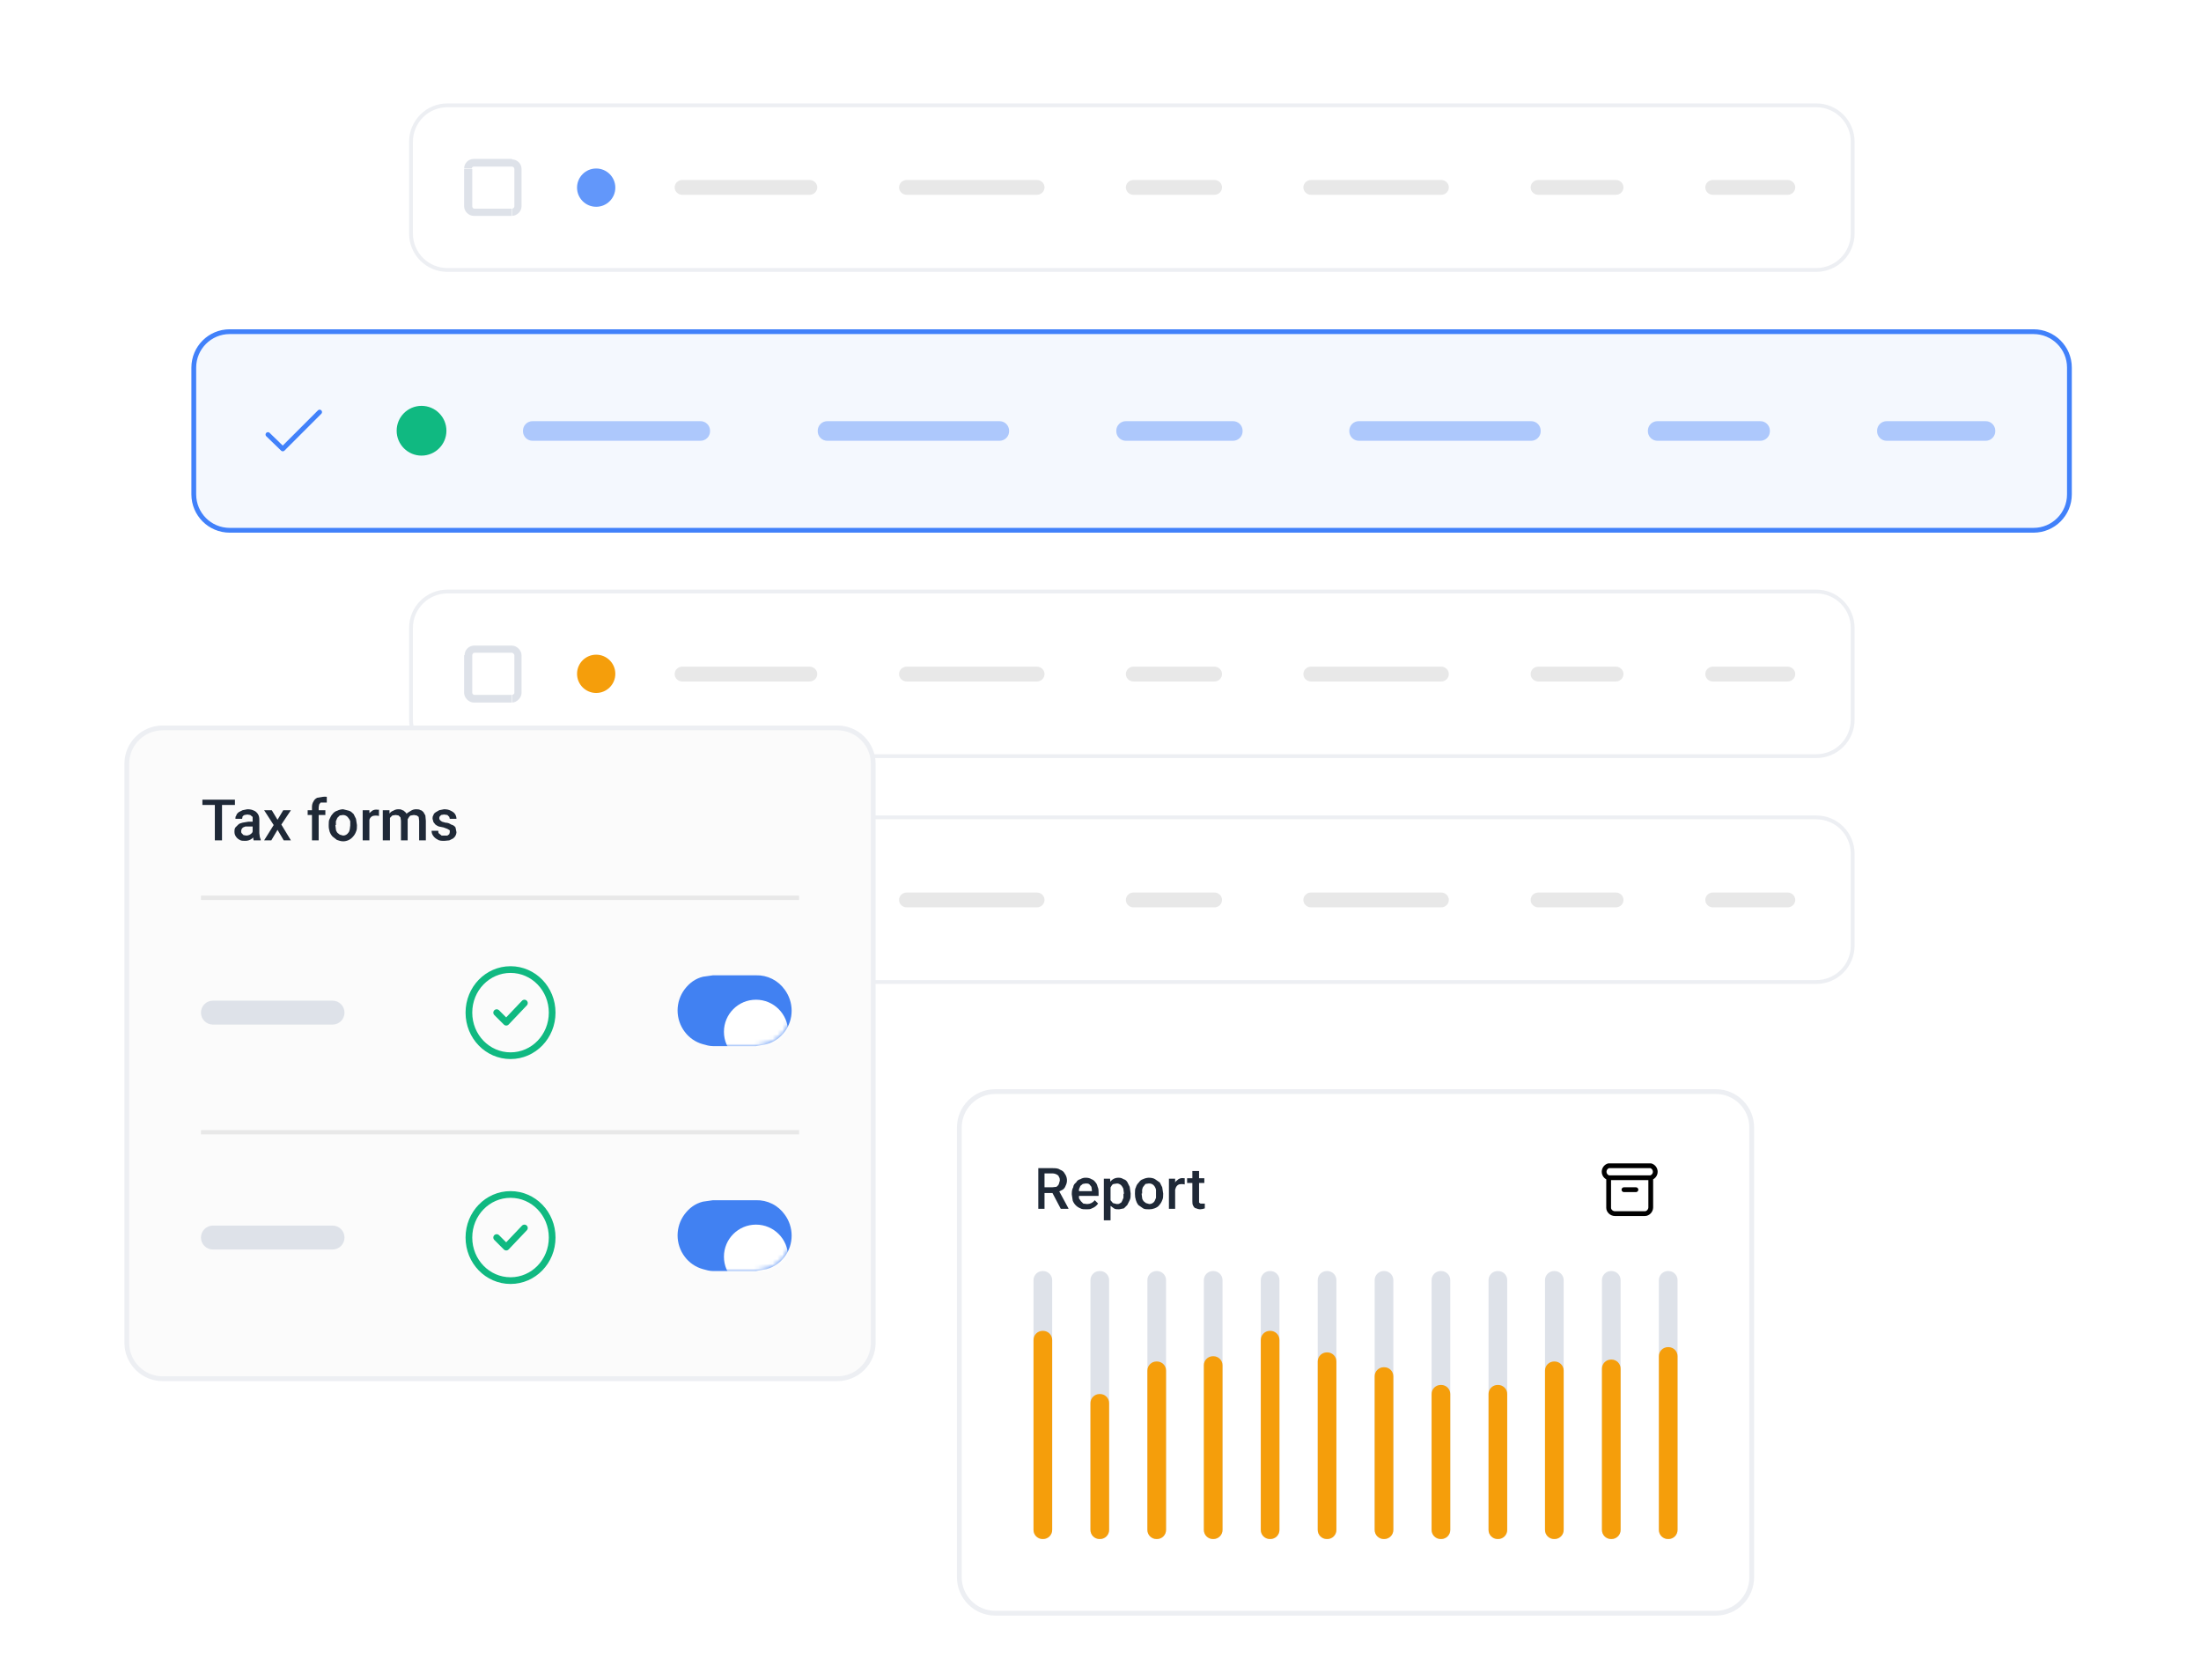<svg width="460" height="351" viewBox="0 0 460 351" fill="none" xmlns="http://www.w3.org/2000/svg">
<g filter="url(#filter0_d_2586_2752)">
<path d="M379.6 14.411H93.5C89.302 14.411 85.9 17.814 85.9 22.011V41.211C85.9 45.408 89.302 48.811 93.5 48.811H379.6C383.797 48.811 387.2 45.408 387.2 41.211V22.011C387.2 17.814 383.797 14.411 379.6 14.411Z" fill="white"/>
<path d="M99.1 27.211H107V25.611H99V27.211H99.1ZM107.5 27.711V35.511H109V27.711H107.5ZM107 36.011H99V37.511H106.9V36.011H107ZM98.7 35.511V27.711H97V35.511H98.6H98.7ZM99.1 36.011C98.985 35.987 98.883 35.925 98.809 35.833C98.736 35.742 98.698 35.628 98.7 35.511H97C97 36.611 98 37.511 99 37.511V36.011H99.1ZM107.5 35.511C107.5 35.811 107.2 36.011 107 36.011V37.511C108 37.511 109 36.611 109 35.511H107.5ZM107 27.211C107.2 27.211 107.5 27.411 107.5 27.711H109C109 26.511 108 25.711 107 25.711V27.211ZM99 25.611C98.47 25.611 97.961 25.822 97.586 26.197C97.211 26.572 97 27.08 97 27.611H98.6C98.6 27.411 98.8 27.211 99 27.211V25.611Z" fill="#DEE2E9"/>
<path d="M124.6 35.611C126.809 35.611 128.6 33.82 128.6 31.611C128.6 29.402 126.809 27.611 124.6 27.611C122.391 27.611 120.6 29.402 120.6 31.611C120.6 33.82 122.391 35.611 124.6 35.611Z" fill="#6297FA"/>
<path d="M169.2 30.011H142.6C141.716 30.011 141 30.705 141 31.561C141 32.417 141.716 33.111 142.6 33.111H169.2C170.084 33.111 170.8 32.417 170.8 31.561C170.8 30.705 170.084 30.011 169.2 30.011Z" fill="#E8E8E8"/>
<path d="M216.7 30.011H189.5C188.617 30.011 187.9 30.705 187.9 31.561C187.9 32.417 188.617 33.111 189.5 33.111H216.7C217.584 33.111 218.3 32.417 218.3 31.561C218.3 30.705 217.584 30.011 216.7 30.011Z" fill="#E8E8E8"/>
<path d="M253.8 30.011H236.9C236.016 30.011 235.3 30.705 235.3 31.561C235.3 32.417 236.016 33.111 236.9 33.111H253.8C254.683 33.111 255.4 32.417 255.4 31.561C255.4 30.705 254.683 30.011 253.8 30.011Z" fill="#E8E8E8"/>
<path d="M301.2 30.011H274C273.117 30.011 272.4 30.705 272.4 31.561C272.4 32.417 273.117 33.111 274 33.111H301.2C302.084 33.111 302.8 32.417 302.8 31.561C302.8 30.705 302.084 30.011 301.2 30.011Z" fill="#E8E8E8"/>
<path d="M337.7 30.011H321.5C320.617 30.011 319.9 30.705 319.9 31.561C319.9 32.417 320.617 33.111 321.5 33.111H337.7C338.584 33.111 339.3 32.417 339.3 31.561C339.3 30.705 338.584 30.011 337.7 30.011Z" fill="#E8E8E8"/>
<path d="M373.6 30.011H358C357.117 30.011 356.4 30.705 356.4 31.561C356.4 32.417 357.117 33.111 358 33.111H373.6C374.484 33.111 375.2 32.417 375.2 31.561C375.2 30.705 374.484 30.011 373.6 30.011Z" fill="#E8E8E8"/>
<path d="M379.6 14.411H93.5C89.302 14.411 85.9 17.814 85.9 22.011V41.211C85.9 45.408 89.302 48.811 93.5 48.811H379.6C383.797 48.811 387.2 45.408 387.2 41.211V22.011C387.2 17.814 383.797 14.411 379.6 14.411Z" stroke="#EDEFF3" stroke-width="0.8"/>
<path d="M425 61.711H48C43.858 61.711 40.5 65.069 40.5 69.211V95.711C40.5 99.853 43.858 103.211 48 103.211H425C429.142 103.211 432.5 99.853 432.5 95.711V69.211C432.5 65.069 429.142 61.711 425 61.711Z" fill="white"/>
<path d="M425 61.711H48C43.858 61.711 40.5 65.069 40.5 69.211V95.711C40.5 99.853 43.858 103.211 48 103.211H425C429.142 103.211 432.5 99.853 432.5 95.711V69.211C432.5 65.069 429.142 61.711 425 61.711Z" fill="#D9E6FC" fill-opacity="0.3"/>
<path d="M56 83.211L59.1 86.211L66.8 78.511" stroke="#4181FA" stroke-linecap="round" stroke-linejoin="round"/>
<path d="M88.1 87.611C90.972 87.611 93.3 85.283 93.3 82.411C93.3 79.539 90.972 77.211 88.1 77.211C85.228 77.211 82.9 79.539 82.9 82.411C82.9 85.283 85.228 87.611 88.1 87.611Z" fill="#10B981"/>
<path d="M146.4 80.411H111.3C110.195 80.411 109.3 81.306 109.3 82.411V82.511C109.3 83.615 110.195 84.511 111.3 84.511H146.4C147.504 84.511 148.4 83.615 148.4 82.511V82.411C148.4 81.306 147.504 80.411 146.4 80.411Z" fill="#ADC8FC"/>
<path d="M208.9 80.411H172.9C171.796 80.411 170.9 81.306 170.9 82.411V82.511C170.9 83.615 171.796 84.511 172.9 84.511H208.9C210.005 84.511 210.9 83.615 210.9 82.511V82.411C210.9 81.306 210.005 80.411 208.9 80.411Z" fill="#ADC8FC"/>
<path d="M257.7 80.411H235.3C234.195 80.411 233.3 81.306 233.3 82.411V82.511C233.3 83.615 234.195 84.511 235.3 84.511H257.7C258.804 84.511 259.7 83.615 259.7 82.511V82.411C259.7 81.306 258.804 80.411 257.7 80.411Z" fill="#ADC8FC"/>
<path d="M320 80.411H284C282.895 80.411 282 81.306 282 82.411V82.511C282 83.615 282.895 84.511 284 84.511H320C321.105 84.511 322 83.615 322 82.511V82.411C322 81.306 321.105 80.411 320 80.411Z" fill="#ADC8FC"/>
<path d="M367.9 80.411H346.4C345.296 80.411 344.4 81.306 344.4 82.411V82.511C344.4 83.615 345.296 84.511 346.4 84.511H367.9C369.005 84.511 369.9 83.615 369.9 82.511V82.411C369.9 81.306 369.005 80.411 367.9 80.411Z" fill="#ADC8FC"/>
<path d="M415 80.411H394.3C393.195 80.411 392.3 81.306 392.3 82.411V82.511C392.3 83.615 393.195 84.511 394.3 84.511H415C416.104 84.511 417 83.615 417 82.511V82.411C417 81.306 416.104 80.411 415 80.411Z" fill="#ADC8FC"/>
<path d="M425 61.711H48C43.858 61.711 40.5 65.069 40.5 69.211V95.711C40.5 99.853 43.858 103.211 48 103.211H425C429.142 103.211 432.5 99.853 432.5 95.711V69.211C432.5 65.069 429.142 61.711 425 61.711Z" stroke="#4181FA"/>
<path d="M379.6 116.011H93.5C89.302 116.011 85.9 119.414 85.9 123.611V142.811C85.9 147.008 89.302 150.411 93.5 150.411H379.6C383.797 150.411 387.2 147.008 387.2 142.811V123.611C387.2 119.414 383.797 116.011 379.6 116.011Z" fill="white"/>
<path d="M99.1 128.811H107V127.311H99V128.811H99.1ZM107.5 129.311V137.211H109V129.311H107.5ZM107 137.611H99V139.211H106.9V137.611H107ZM98.7 137.211V129.311H97V137.211H98.6H98.7ZM99.1 137.611C99.001 137.592 98.909 137.544 98.838 137.473C98.767 137.401 98.719 137.31 98.7 137.211H97C97 138.211 98 139.211 99 139.211V137.611H99.1ZM107.5 137.211C107.5 137.411 107.2 137.611 107 137.611V139.211C108 139.211 109 138.211 109 137.211H107.5ZM107 128.811C107.2 128.811 107.5 129.111 107.5 129.311H109C109 128.311 108 127.311 107 127.311V128.811ZM99.1 127.311C98.57 127.311 98.061 127.522 97.686 127.897C97.311 128.272 97.1 128.78 97.1 129.311H98.7C98.7 129.111 98.9 128.811 99.1 128.811V127.311Z" fill="#DEE2E9"/>
<path d="M124.6 137.211C126.809 137.211 128.6 135.42 128.6 133.211C128.6 131.002 126.809 129.211 124.6 129.211C122.391 129.211 120.6 131.002 120.6 133.211C120.6 135.42 122.391 137.211 124.6 137.211Z" fill="#F59E0B"/>
<path d="M169.2 131.711H142.6C141.716 131.711 141 132.405 141 133.261C141 134.117 141.716 134.811 142.6 134.811H169.2C170.084 134.811 170.8 134.117 170.8 133.261C170.8 132.405 170.084 131.711 169.2 131.711Z" fill="#E8E8E8"/>
<path d="M216.7 131.711H189.5C188.617 131.711 187.9 132.405 187.9 133.261C187.9 134.117 188.617 134.811 189.5 134.811H216.7C217.584 134.811 218.3 134.117 218.3 133.261C218.3 132.405 217.584 131.711 216.7 131.711Z" fill="#E8E8E8"/>
<path d="M253.8 131.711H236.9C236.016 131.711 235.3 132.405 235.3 133.261C235.3 134.117 236.016 134.811 236.9 134.811H253.8C254.683 134.811 255.4 134.117 255.4 133.261C255.4 132.405 254.683 131.711 253.8 131.711Z" fill="#E8E8E8"/>
<path d="M301.2 131.711H274C273.117 131.711 272.4 132.405 272.4 133.261C272.4 134.117 273.117 134.811 274 134.811H301.2C302.084 134.811 302.8 134.117 302.8 133.261C302.8 132.405 302.084 131.711 301.2 131.711Z" fill="#E8E8E8"/>
<path d="M337.7 131.711H321.5C320.617 131.711 319.9 132.405 319.9 133.261C319.9 134.117 320.617 134.811 321.5 134.811H337.7C338.584 134.811 339.3 134.117 339.3 133.261C339.3 132.405 338.584 131.711 337.7 131.711Z" fill="#E8E8E8"/>
<path d="M373.6 131.711H358C357.117 131.711 356.4 132.405 356.4 133.261C356.4 134.117 357.117 134.811 358 134.811H373.6C374.484 134.811 375.2 134.117 375.2 133.261C375.2 132.405 374.484 131.711 373.6 131.711Z" fill="#E8E8E8"/>
<path d="M379.6 116.011H93.5C89.302 116.011 85.9 119.414 85.9 123.611V142.811C85.9 147.008 89.302 150.411 93.5 150.411H379.6C383.797 150.411 387.2 147.008 387.2 142.811V123.611C387.2 119.414 383.797 116.011 379.6 116.011Z" stroke="#EDEFF3" stroke-width="0.8"/>
<path d="M379.6 163.211H93.5C89.302 163.211 85.9 166.614 85.9 170.811V190.011C85.9 194.208 89.302 197.611 93.5 197.611H379.6C383.797 197.611 387.2 194.208 387.2 190.011V170.811C387.2 166.614 383.797 163.211 379.6 163.211Z" fill="white"/>
<path d="M99.1 176.011H107V174.511H99V176.011H99.1ZM107.5 176.511V184.311H109V176.511H107.5ZM107 184.811H99V186.411H106.9V184.811H107ZM98.7 184.311V176.511H97V184.311H98.6H98.7ZM99.1 184.811C98.985 184.788 98.883 184.725 98.809 184.633C98.736 184.542 98.698 184.428 98.7 184.311H97C97 185.411 98 186.311 99 186.311V184.811H99.1ZM107.5 184.311C107.5 184.611 107.2 184.811 107 184.811V186.411C108 186.411 109 185.411 109 184.411H107.5V184.311ZM107 176.011C107.2 176.011 107.5 176.211 107.5 176.511H109C109 175.411 108 174.511 107 174.511V176.011ZM99.1 174.511C98.57 174.511 98.061 174.722 97.686 175.097C97.311 175.472 97.1 175.981 97.1 176.511H98.7C98.7 176.211 98.9 176.011 99.1 176.011V174.511Z" fill="#DEE2E9"/>
<path d="M124.6 184.411C126.809 184.411 128.6 182.62 128.6 180.411C128.6 178.202 126.809 176.411 124.6 176.411C122.391 176.411 120.6 178.202 120.6 180.411C120.6 182.62 122.391 184.411 124.6 184.411Z" fill="#F59E0B"/>
<path d="M169.2 178.911H142.6C141.716 178.911 141 179.605 141 180.461C141 181.317 141.716 182.011 142.6 182.011H169.2C170.084 182.011 170.8 181.317 170.8 180.461C170.8 179.605 170.084 178.911 169.2 178.911Z" fill="#E8E8E8"/>
<path d="M216.7 178.911H189.5C188.617 178.911 187.9 179.605 187.9 180.461C187.9 181.317 188.617 182.011 189.5 182.011H216.7C217.584 182.011 218.3 181.317 218.3 180.461C218.3 179.605 217.584 178.911 216.7 178.911Z" fill="#E8E8E8"/>
<path d="M253.8 178.911H236.9C236.016 178.911 235.3 179.605 235.3 180.461C235.3 181.317 236.016 182.011 236.9 182.011H253.8C254.683 182.011 255.4 181.317 255.4 180.461C255.4 179.605 254.683 178.911 253.8 178.911Z" fill="#E8E8E8"/>
<path d="M301.2 178.911H274C273.117 178.911 272.4 179.605 272.4 180.461C272.4 181.317 273.117 182.011 274 182.011H301.2C302.084 182.011 302.8 181.317 302.8 180.461C302.8 179.605 302.084 178.911 301.2 178.911Z" fill="#E8E8E8"/>
<path d="M337.7 178.911H321.5C320.617 178.911 319.9 179.605 319.9 180.461C319.9 181.317 320.617 182.011 321.5 182.011H337.7C338.584 182.011 339.3 181.317 339.3 180.461C339.3 179.605 338.584 178.911 337.7 178.911Z" fill="#E8E8E8"/>
<path d="M373.6 178.911H358C357.117 178.911 356.4 179.605 356.4 180.461C356.4 181.317 357.117 182.011 358 182.011H373.6C374.484 182.011 375.2 181.317 375.2 180.461C375.2 179.605 374.484 178.911 373.6 178.911Z" fill="#E8E8E8"/>
<path d="M379.6 163.211H93.5C89.302 163.211 85.9 166.614 85.9 170.811V190.011C85.9 194.208 89.302 197.611 93.5 197.611H379.6C383.797 197.611 387.2 194.208 387.2 190.011V170.811C387.2 166.614 383.797 163.211 379.6 163.211Z" stroke="#EDEFF3" stroke-width="0.8"/>
</g>
<g filter="url(#filter1_d_2586_2752)">
<path d="M358.6 220.511H208C203.858 220.511 200.5 223.869 200.5 228.011V322.011C200.5 326.153 203.858 329.511 208 329.511H358.6C362.742 329.511 366.1 326.153 366.1 322.011V228.011C366.1 223.869 362.742 220.511 358.6 220.511Z" fill="white"/>
<path d="M216.9 236.511H219.9C220.5 236.511 221.1 236.511 221.5 236.811C222 237.011 222.3 237.211 222.5 237.611C222.781 237.979 222.949 238.42 222.984 238.881C223.02 239.343 222.921 239.804 222.7 240.211C222.6 240.511 222.4 240.811 222.1 241.011L221.1 241.511L220.6 241.711H217.9V240.511H219.9L220.8 240.411C221 240.211 221.2 240.111 221.3 239.811L221.5 239.111C221.5 238.811 221.5 238.611 221.3 238.311C221.3 238.111 221 237.911 220.8 237.811C220.49 237.659 220.145 237.59 219.8 237.611H218.3V245.011H217V236.511H216.9ZM221.7 245.011L219.7 241.211H221.3L223.3 244.911V245.011H221.7ZM227.1 245.111C226.6 245.111 226.1 245.111 225.8 244.911C225.437 244.77 225.107 244.555 224.832 244.28C224.556 244.004 224.341 243.674 224.2 243.311L224 242.011V241.811C224 241.311 224.1 240.811 224.3 240.511C224.3 240.111 224.6 239.711 224.9 239.511C225.1 239.111 225.4 238.911 225.8 238.811C226.13 238.606 226.512 238.502 226.9 238.511C227.4 238.511 227.8 238.611 228.1 238.811C228.4 238.911 228.7 239.111 228.9 239.411C229.2 239.711 229.3 240.011 229.4 240.411C229.6 240.811 229.6 241.211 229.6 241.611V242.311H224.7V241.311H228.2V241.111L228.1 240.411L227.7 239.911C227.5 239.711 227.2 239.711 226.9 239.711L226.3 239.811L225.8 240.211L225.5 240.911V242.811L225.9 243.411L226.4 243.911L227.2 244.011C227.511 244.011 227.817 243.939 228.095 243.8C228.373 243.661 228.614 243.459 228.8 243.211L229.5 243.911C229.181 244.371 228.727 244.721 228.2 244.911C227.9 245.111 227.5 245.111 227.1 245.111ZM232.1 239.911V247.411H230.7V238.711H232L232.1 239.911ZM236.3 241.811C236.3 242.411 236.3 242.811 236.1 243.211L235.6 244.211L234.9 244.911L233.9 245.111C233.4 245.111 233.1 245.111 232.8 244.911L232 244.311L231.5 243.311L231.3 242.111V241.611L231.5 240.411L232 239.411C232.201 239.122 232.471 238.889 232.786 238.731C233.1 238.574 233.449 238.498 233.8 238.511C234.2 238.511 234.5 238.611 234.8 238.811C235.2 238.911 235.4 239.111 235.6 239.411L236.1 240.411L236.3 241.811ZM234.9 241.811L234.8 241.011C234.8 240.711 234.6 240.511 234.5 240.311C234.392 240.14 234.245 239.997 234.071 239.893C233.898 239.788 233.702 239.726 233.5 239.711L232.8 239.811C232.6 239.811 232.4 240.011 232.3 240.211L232 240.711L231.9 241.311V242.511L232.1 243.211L232.6 243.811L233.4 244.011C233.7 244.011 233.9 244.011 234.1 243.811C234.3 243.811 234.4 243.611 234.5 243.411L234.8 242.711V241.911L234.9 241.811ZM237.2 241.911V241.811C237.2 241.311 237.2 240.811 237.4 240.511C237.5 240.111 237.7 239.811 238 239.511C238.2 239.211 238.5 238.911 238.9 238.811C239.275 238.629 239.684 238.527 240.1 238.511C240.6 238.511 241.1 238.611 241.4 238.811L242.4 239.511L242.9 240.511L243.1 241.811V241.911C243.1 242.411 243.1 242.811 242.9 243.211C242.768 243.58 242.564 243.92 242.3 244.211C242.1 244.511 241.8 244.711 241.3 244.911C240.95 245.046 240.576 245.114 240.2 245.111C239.7 245.111 239.2 245.111 238.9 244.911L237.9 244.211C237.673 243.912 237.503 243.573 237.4 243.211C237.262 242.792 237.195 242.352 237.2 241.911ZM238.6 241.811V241.911L238.7 242.711C238.7 243.011 238.9 243.211 239 243.411L239.5 243.811L240.2 244.011C240.419 244.012 240.635 243.957 240.827 243.852C241.02 243.747 241.182 243.596 241.3 243.411L241.6 242.711V241.011C241.546 240.761 241.444 240.523 241.3 240.311C241.174 240.111 240.995 239.95 240.784 239.844C240.572 239.738 240.336 239.692 240.1 239.711L239.4 239.811L239 240.311C238.8 240.511 238.8 240.711 238.7 241.011V241.811H238.6ZM245.6 239.811V245.011H244.3V238.711H245.6V239.911V239.811ZM247.6 238.611V239.911C247.205 239.821 246.795 239.821 246.4 239.911C246.23 239.982 246.078 240.091 245.957 240.229C245.836 240.368 245.748 240.533 245.7 240.711L245.5 241.311H245.2L245.3 240.311L245.7 239.311L246.3 238.811C246.631 238.614 247.022 238.543 247.4 238.611H247.6ZM251.7 238.611V239.611H248.1V238.611H251.7ZM249.2 237.111H250.6V243.711L250.9 243.911H251.3C251.466 243.931 251.634 243.931 251.8 243.911V244.911C251.479 245.029 251.142 245.097 250.8 245.111C250.523 245.101 250.25 245.032 250 244.911C249.7 244.911 249.5 244.611 249.4 244.411C249.2 244.111 249.2 243.811 249.2 243.411V237.011V237.111Z" fill="#1F2937"/>
<path d="M336.3 238.511H345M345 238.511C345.271 238.433 345.51 238.269 345.681 238.044C345.851 237.818 345.943 237.544 345.943 237.261C345.943 236.978 345.851 236.704 345.681 236.478C345.51 236.253 345.271 236.089 345 236.011H336.2C335.928 236.089 335.689 236.253 335.519 236.478C335.349 236.704 335.257 236.978 335.257 237.261C335.257 237.544 335.349 237.818 335.519 238.044C335.689 238.269 335.928 238.433 336.2 238.511V244.811C336.2 245.411 336.8 246.011 337.5 246.011H343.8C344.4 246.011 345 245.411 345 244.711V238.511ZM339.4 241.011H341.9" stroke="black" stroke-linecap="round" stroke-linejoin="round"/>
<path d="M218 258.011H217.9C216.851 258.011 216 258.862 216 259.911V312.111C216 313.16 216.851 314.011 217.9 314.011H218C219.049 314.011 219.9 313.16 219.9 312.111V259.911C219.9 258.862 219.049 258.011 218 258.011Z" fill="#DEE2E9"/>
<path d="M218 270.511H217.9C216.851 270.511 216 271.362 216 272.411V312.111C216 313.16 216.851 314.011 217.9 314.011H218C219.049 314.011 219.9 313.16 219.9 312.111V272.411C219.9 271.362 219.049 270.511 218 270.511Z" fill="#F59E0B"/>
<path d="M229.9 258.011H229.8C228.751 258.011 227.9 258.862 227.9 259.911V312.111C227.9 313.16 228.751 314.011 229.8 314.011H229.9C230.95 314.011 231.8 313.16 231.8 312.111V259.911C231.8 258.862 230.95 258.011 229.9 258.011Z" fill="#DEE2E9"/>
<path d="M229.9 283.711H229.8C228.751 283.711 227.9 284.562 227.9 285.611V312.111C227.9 313.16 228.751 314.011 229.8 314.011H229.9C230.95 314.011 231.8 313.16 231.8 312.111V285.611C231.8 284.562 230.95 283.711 229.9 283.711Z" fill="#F59E0B"/>
<path d="M241.8 258.011H241.7C240.65 258.011 239.8 258.862 239.8 259.911V312.111C239.8 313.16 240.65 314.011 241.7 314.011H241.8C242.849 314.011 243.7 313.16 243.7 312.111V259.911C243.7 258.862 242.849 258.011 241.8 258.011Z" fill="#DEE2E9"/>
<path d="M241.8 276.911H241.7C240.65 276.911 239.8 277.762 239.8 278.811V312.111C239.8 313.16 240.65 314.011 241.7 314.011H241.8C242.849 314.011 243.7 313.16 243.7 312.111V278.811C243.7 277.762 242.849 276.911 241.8 276.911Z" fill="#F59E0B"/>
<path d="M253.6 258.011H253.5C252.45 258.011 251.6 258.862 251.6 259.911V312.111C251.6 313.16 252.45 314.011 253.5 314.011H253.6C254.649 314.011 255.5 313.16 255.5 312.111V259.911C255.5 258.862 254.649 258.011 253.6 258.011Z" fill="#DEE2E9"/>
<path d="M253.6 275.811H253.5C252.45 275.811 251.6 276.662 251.6 277.711V312.111C251.6 313.16 252.45 314.011 253.5 314.011H253.6C254.649 314.011 255.5 313.16 255.5 312.111V277.711C255.5 276.662 254.649 275.811 253.6 275.811Z" fill="#F59E0B"/>
<path d="M265.5 258.011H265.4C264.351 258.011 263.5 258.862 263.5 259.911V312.111C263.5 313.16 264.351 314.011 265.4 314.011H265.5C266.549 314.011 267.4 313.16 267.4 312.111V259.911C267.4 258.862 266.549 258.011 265.5 258.011Z" fill="#DEE2E9"/>
<path d="M265.5 270.511H265.4C264.351 270.511 263.5 271.362 263.5 272.411V312.111C263.5 313.16 264.351 314.011 265.4 314.011H265.5C266.549 314.011 267.4 313.16 267.4 312.111V272.411C267.4 271.362 266.549 270.511 265.5 270.511Z" fill="#F59E0B"/>
<path d="M277.4 258.011H277.3C276.251 258.011 275.4 258.862 275.4 259.911V312.111C275.4 313.16 276.251 314.011 277.3 314.011H277.4C278.45 314.011 279.3 313.16 279.3 312.111V259.911C279.3 258.862 278.45 258.011 277.4 258.011Z" fill="#DEE2E9"/>
<path d="M277.4 275.011H277.3C276.251 275.011 275.4 275.862 275.4 276.911V312.111C275.4 313.16 276.251 314.011 277.3 314.011H277.4C278.45 314.011 279.3 313.16 279.3 312.111V276.911C279.3 275.862 278.45 275.011 277.4 275.011Z" fill="#F59E0B"/>
<path d="M289.3 258.011H289.2C288.15 258.011 287.3 258.862 287.3 259.911V312.111C287.3 313.16 288.15 314.011 289.2 314.011H289.3C290.349 314.011 291.2 313.16 291.2 312.111V259.911C291.2 258.862 290.349 258.011 289.3 258.011Z" fill="#DEE2E9"/>
<path d="M289.3 278.111H289.2C288.15 278.111 287.3 278.962 287.3 280.011V312.111C287.3 313.16 288.15 314.011 289.2 314.011H289.3C290.349 314.011 291.2 313.16 291.2 312.111V280.011C291.2 278.962 290.349 278.111 289.3 278.111Z" fill="#F59E0B"/>
<path d="M301.2 258.011H301.1C300.051 258.011 299.2 258.862 299.2 259.911V312.111C299.2 313.16 300.051 314.011 301.1 314.011H301.2C302.25 314.011 303.1 313.16 303.1 312.111V259.911C303.1 258.862 302.25 258.011 301.2 258.011Z" fill="#DEE2E9"/>
<path d="M301.2 281.811H301.1C300.051 281.811 299.2 282.662 299.2 283.711V312.111C299.2 313.16 300.051 314.011 301.1 314.011H301.2C302.25 314.011 303.1 313.16 303.1 312.111V283.711C303.1 282.662 302.25 281.811 301.2 281.811Z" fill="#F59E0B"/>
<path d="M313.1 258.011H313C311.95 258.011 311.1 258.862 311.1 259.911V312.111C311.1 313.16 311.95 314.011 313 314.011H313.1C314.149 314.011 315 313.16 315 312.111V259.911C315 258.862 314.149 258.011 313.1 258.011Z" fill="#DEE2E9"/>
<path d="M313.1 281.811H313C311.95 281.811 311.1 282.662 311.1 283.711V312.111C311.1 313.16 311.95 314.011 313 314.011H313.1C314.149 314.011 315 313.16 315 312.111V283.711C315 282.662 314.149 281.811 313.1 281.811Z" fill="#F59E0B"/>
<path d="M324.9 258.011H324.8C323.751 258.011 322.9 258.862 322.9 259.911V312.111C322.9 313.16 323.751 314.011 324.8 314.011H324.9C325.95 314.011 326.8 313.16 326.8 312.111V259.911C326.8 258.862 325.95 258.011 324.9 258.011Z" fill="#DEE2E9"/>
<path d="M324.9 276.911H324.8C323.751 276.911 322.9 277.762 322.9 278.811V312.111C322.9 313.16 323.751 314.011 324.8 314.011H324.9C325.95 314.011 326.8 313.16 326.8 312.111V278.811C326.8 277.762 325.95 276.911 324.9 276.911Z" fill="#F59E0B"/>
<path d="M336.8 258.011H336.7C335.65 258.011 334.8 258.862 334.8 259.911V312.111C334.8 313.16 335.65 314.011 336.7 314.011H336.8C337.849 314.011 338.7 313.16 338.7 312.111V259.911C338.7 258.862 337.849 258.011 336.8 258.011Z" fill="#DEE2E9"/>
<path d="M336.8 276.511H336.7C335.65 276.511 334.8 277.362 334.8 278.411V312.111C334.8 313.16 335.65 314.011 336.7 314.011H336.8C337.849 314.011 338.7 313.16 338.7 312.111V278.411C338.7 277.362 337.849 276.511 336.8 276.511Z" fill="#F59E0B"/>
<path d="M348.7 258.011H348.6C347.551 258.011 346.7 258.862 346.7 259.911V312.111C346.7 313.16 347.551 314.011 348.6 314.011H348.7C349.75 314.011 350.6 313.16 350.6 312.111V259.911C350.6 258.862 349.75 258.011 348.7 258.011Z" fill="#DEE2E9"/>
<path d="M348.7 273.911H348.6C347.551 273.911 346.7 274.762 346.7 275.811V312.111C346.7 313.16 347.551 314.011 348.6 314.011H348.7C349.75 314.011 350.6 313.16 350.6 312.111V275.811C350.6 274.762 349.75 273.911 348.7 273.911Z" fill="#F59E0B"/>
<path d="M358.6 220.511H208C203.858 220.511 200.5 223.869 200.5 228.011V322.011C200.5 326.153 203.858 329.511 208 329.511H358.6C362.742 329.511 366.1 326.153 366.1 322.011V228.011C366.1 223.869 362.742 220.511 358.6 220.511Z" stroke="#EDEFF3"/>
</g>
<g filter="url(#filter2_d_2586_2752)">
<path d="M175 144.511H34C29.858 144.511 26.5 147.869 26.5 152.011V273.011C26.5 277.153 29.858 280.511 34 280.511H175C179.142 280.511 182.5 277.153 182.5 273.011V152.011C182.5 147.869 179.142 144.511 175 144.511Z" fill="#FBFBFB"/>
<path d="M46.4 159.511V168.011H44.9V159.511H46.4ZM49.1 159.511V160.611H42.3V159.511H49H49.1ZM52.8 166.711V163.111L52.3 162.711L51.7 162.611L51.1 162.711C50.943 162.776 50.806 162.879 50.7 163.011L50.6 163.511H49.2C49.2 163.211 49.2 163.011 49.4 162.811C49.4 162.511 49.7 162.311 49.9 162.111L50.7 161.711L51.7 161.511C52.3 161.511 52.7 161.611 53.1 161.811C53.4 161.911 53.7 162.211 53.9 162.511C54.1 162.811 54.2 163.211 54.2 163.711V166.511L54.3 167.311L54.5 167.911V168.011H53L52.9 167.411V166.711H52.8ZM53 164.111V165.111H51.3L50.8 165.311C50.676 165.404 50.575 165.525 50.505 165.664C50.436 165.803 50.4 165.956 50.4 166.111C50.4 166.311 50.4 166.411 50.6 166.611L50.9 166.911L51.5 167.011C51.731 167.004 51.959 166.947 52.166 166.843C52.373 166.739 52.555 166.592 52.7 166.411L52.9 165.911L53.4 166.511C53.4 166.711 53.3 166.811 53.1 167.011C53.1 167.211 52.9 167.411 52.7 167.611C52.279 167.958 51.745 168.136 51.2 168.111C50.8 168.111 50.4 168.111 50.1 167.911C49.775 167.754 49.498 167.512 49.3 167.211C49.1 166.911 49 166.611 49 166.211C49 165.911 49 165.611 49.2 165.311L49.8 164.711C50 164.511 50.3 164.411 50.7 164.311L51.9 164.111H53ZM56.8 161.711L58 163.711L59.2 161.711H60.8L58.8 164.711L60.8 168.011H59.3L58 165.811L56.7 168.011H55.2L57.2 164.811L55.2 161.711H56.8ZM66.7 168.011H65.2V161.011C65.2 160.611 65.3 160.211 65.5 159.911C65.7 159.511 65.9 159.311 66.3 159.111L67.5 158.911C67.765 158.875 68.034 158.875 68.3 158.911V160.111H67L66.7 160.511L66.6 161.111V168.011H66.7ZM68 161.711V162.711H64.3V161.711H68ZM68.7 164.911V164.811C68.7 164.311 68.7 163.811 68.9 163.511C69.1 163.111 69.2 162.811 69.5 162.511C69.7 162.211 70.1 161.911 70.5 161.811C70.875 161.629 71.283 161.527 71.7 161.511L72.9 161.811C73.3 161.911 73.6 162.211 73.9 162.511L74.4 163.511L74.6 164.811V164.911C74.6 165.411 74.6 165.811 74.4 166.211C74.267 166.58 74.063 166.92 73.8 167.211C73.546 167.524 73.226 167.776 72.863 167.949C72.5 168.122 72.102 168.211 71.7 168.211C71.2 168.211 70.7 168.011 70.4 167.911L69.5 167.211C69.236 166.92 69.032 166.58 68.9 166.211C68.762 165.792 68.694 165.352 68.7 164.911ZM70.1 164.811V164.911L70.2 165.711C70.2 166.011 70.4 166.211 70.5 166.411L71 166.811L71.7 167.011C71.919 167.012 72.135 166.957 72.327 166.852C72.519 166.747 72.682 166.596 72.8 166.411C73 166.211 73 166.011 73.1 165.711L73.2 164.911V164.011C73.115 163.753 72.979 163.515 72.8 163.311C72.682 163.126 72.519 162.975 72.327 162.87C72.135 162.765 71.919 162.71 71.7 162.711L71 162.811L70.5 163.311L70.2 164.011V164.811H70.1ZM77.2 162.811V168.011H75.8V161.711H77.2V162.911V162.811ZM79.2 161.611V162.911C78.773 162.805 78.327 162.805 77.9 162.911C77.73 162.982 77.578 163.091 77.456 163.229C77.335 163.368 77.247 163.533 77.2 163.711L77.1 164.311H76.7C76.7 164.011 76.7 163.611 76.9 163.311C76.9 162.911 77.1 162.611 77.2 162.311L77.8 161.811C78.13 161.614 78.521 161.543 78.9 161.611H79.2ZM81.5 162.911V168.011H80V161.711H81.4V162.911H81.5ZM81.2 164.611H80.7L80.9 163.411L81.4 162.411C81.6 162.111 81.9 161.911 82.2 161.811C82.501 161.624 82.846 161.521 83.2 161.511C83.6 161.511 83.8 161.511 84.1 161.711C84.3 161.711 84.5 161.911 84.7 162.111C84.9 162.211 85 162.511 85.1 162.811L85.2 163.811V168.011H83.8V163.911L83.7 163.211L83.3 162.811L82.7 162.711L82 162.811L81.6 163.211C81.4 163.411 81.4 163.611 81.3 163.911V164.611H81.2ZM85.2 164.211L84.5 164.411C84.5 164.011 84.5 163.611 84.7 163.311C84.7 162.911 84.9 162.611 85.1 162.311L85.9 161.811C86.201 161.624 86.546 161.521 86.9 161.511C87.3 161.511 87.6 161.511 87.9 161.711C88.1 161.711 88.3 161.911 88.5 162.111L88.9 162.811L89 163.911V168.011H87.6V163.911L87.5 163.111L87.1 162.811L86.5 162.711L85.9 162.811C85.7 162.811 85.6 163.011 85.5 163.111L85.2 163.611V164.211ZM94 166.211V165.911L93.5 165.611L92.7 165.311L91.7 165.111C91.45 165.01 91.214 164.875 91 164.711L90.6 164.211L90.4 163.511C90.4 163.211 90.4 163.011 90.6 162.711C90.6 162.511 90.8 162.311 91.1 162.111L91.8 161.711L92.8 161.511C93.4 161.511 93.8 161.611 94.2 161.811C94.6 162.011 94.9 162.211 95.1 162.511C95.3 162.811 95.4 163.211 95.4 163.511H94L93.9 163.111L93.5 162.711L92.8 162.611L92.2 162.711L91.9 163.011C91.838 163.117 91.806 163.238 91.806 163.361C91.806 163.484 91.838 163.605 91.9 163.711L92.1 163.911L92.4 164.111L93.1 164.311C93.6 164.311 94 164.511 94.3 164.711C94.7 164.811 95 165.011 95.2 165.311L95.4 166.311C95.388 166.566 95.32 166.816 95.198 167.041C95.077 167.266 94.907 167.461 94.7 167.611L93.9 168.011L92.9 168.111C92.3 168.111 91.8 168.111 91.4 167.811C91 167.611 90.7 167.311 90.5 167.011C90.3 166.711 90.2 166.411 90.2 166.011H91.6C91.6 166.311 91.6 166.511 91.8 166.611L92.3 167.011H93.5L93.9 166.711L94 166.311V166.211Z" fill="#1F2937"/>
<path d="M42 180.011H167" stroke="#E8E8E8" stroke-width="0.9"/>
<path d="M69.5 201.511H44.5C43.119 201.511 42 202.63 42 204.011C42 205.392 43.119 206.511 44.5 206.511H69.5C70.881 206.511 72 205.392 72 204.011C72 202.63 70.881 201.511 69.5 201.511Z" fill="#DEE2E9"/>
<path d="M103.8 204.011L105.8 206.011L109.6 202.011M115.4 204.011C115.4 209.011 111.5 213.011 106.7 213.011C101.9 213.011 98 209.011 98 204.011C98 199.011 101.9 195.011 106.7 195.011C111.5 195.011 115.4 199.011 115.4 204.011Z" stroke="#10B981" stroke-width="1.4" stroke-linecap="round" stroke-linejoin="round"/>
<path fill-rule="evenodd" clip-rule="evenodd" d="M149 196.211H158C159.17 196.178 160.33 196.434 161.376 196.958C162.423 197.481 163.324 198.255 164 199.211C164.942 200.485 165.45 202.027 165.45 203.611C165.45 205.195 164.942 206.737 164 208.011C163.057 209.276 161.72 210.19 160.2 210.611L158 211.011H149C148.3 211.011 147.6 210.811 146.9 210.611C145.379 210.19 144.043 209.276 143.1 208.011C142.134 206.728 141.612 205.166 141.612 203.561C141.612 201.955 142.134 200.394 143.1 199.111C144.1 197.811 145.3 196.911 146.9 196.511L149 196.211Z" fill="#4181F2"/>
<mask id="mask0_2586_2752" style="mask-type:alpha" maskUnits="userSpaceOnUse" x="141" y="196" width="25" height="16">
<path fill-rule="evenodd" clip-rule="evenodd" d="M149 196.211H158C159.17 196.178 160.33 196.434 161.376 196.958C162.423 197.481 163.324 198.255 164 199.211C164.942 200.485 165.45 202.027 165.45 203.611C165.45 205.195 164.942 206.737 164 208.011C163.057 209.276 161.72 210.19 160.2 210.611L158 211.011H149C148.3 211.011 147.6 210.811 146.9 210.611C145.379 210.19 144.043 209.276 143.1 208.011C142.134 206.728 141.612 205.166 141.612 203.561C141.612 201.955 142.134 200.394 143.1 199.111C144.1 197.811 145.3 196.911 146.9 196.511L149 196.211Z" fill="white"/>
</mask>
<g mask="url(#mask0_2586_2752)">
<g filter="url(#filter3_dd_2586_2752)">
<path d="M158 210.311C161.7 210.311 164.7 207.311 164.7 203.611C164.7 199.911 161.7 196.911 158 196.911C154.299 196.911 151.3 199.911 151.3 203.611C151.3 207.311 154.299 210.311 158 210.311Z" fill="white"/>
</g>
</g>
<path d="M42 229.011H167" stroke="#E8E8E8" stroke-width="0.9"/>
<path d="M69.5 248.511H44.5C43.119 248.511 42 249.63 42 251.011C42 252.392 43.119 253.511 44.5 253.511H69.5C70.881 253.511 72 252.392 72 251.011C72 249.63 70.881 248.511 69.5 248.511Z" fill="#DEE2E9"/>
<path d="M103.8 251.011L105.8 253.011L109.6 249.011M115.4 251.011C115.4 256.011 111.5 260.011 106.7 260.011C101.9 260.011 98 256.011 98 251.011C98 246.011 101.9 242.011 106.7 242.011C111.5 242.011 115.4 246.011 115.4 251.011Z" stroke="#10B981" stroke-width="1.4" stroke-linecap="round" stroke-linejoin="round"/>
<path fill-rule="evenodd" clip-rule="evenodd" d="M149 243.211H158C159.17 243.178 160.33 243.434 161.376 243.958C162.423 244.481 163.324 245.255 164 246.211C164.942 247.485 165.45 249.027 165.45 250.611C165.45 252.195 164.942 253.737 164 255.011C163.057 256.276 161.72 257.19 160.2 257.611L158 258.011H149C148.3 258.011 147.6 257.811 146.9 257.611C145.379 257.19 144.043 256.276 143.1 255.011C142.134 253.728 141.612 252.166 141.612 250.561C141.612 248.955 142.134 247.394 143.1 246.111C144.1 244.811 145.3 243.911 146.9 243.511L149 243.211Z" fill="#4181F2"/>
<mask id="mask1_2586_2752" style="mask-type:alpha" maskUnits="userSpaceOnUse" x="141" y="243" width="25" height="16">
<path fill-rule="evenodd" clip-rule="evenodd" d="M149 243.211H158C159.17 243.178 160.33 243.434 161.376 243.958C162.423 244.481 163.324 245.255 164 246.211C164.942 247.485 165.45 249.027 165.45 250.611C165.45 252.195 164.942 253.737 164 255.011C163.057 256.276 161.72 257.19 160.2 257.611L158 258.011H149C148.3 258.011 147.6 257.811 146.9 257.611C145.379 257.19 144.043 256.276 143.1 255.011C142.134 253.728 141.612 252.166 141.612 250.561C141.612 248.955 142.134 247.394 143.1 246.111C144.1 244.811 145.3 243.911 146.9 243.511L149 243.211Z" fill="white"/>
</mask>
<g mask="url(#mask1_2586_2752)">
<g filter="url(#filter4_dd_2586_2752)">
<path d="M158 257.311C161.7 257.311 164.7 254.311 164.7 250.611C164.7 246.911 161.7 243.911 158 243.911C154.299 243.911 151.3 246.911 151.3 250.611C151.3 254.311 154.299 257.311 158 257.311Z" fill="white"/>
</g>
</g>
<path d="M175 144.511H34C29.858 144.511 26.5 147.869 26.5 152.011V273.011C26.5 277.153 29.858 280.511 34 280.511H175C179.142 280.511 182.5 277.153 182.5 273.011V152.011C182.5 147.869 179.142 144.511 175 144.511Z" stroke="#EDEFF3"/>
</g>
<defs>
<filter id="filter0_d_2586_2752" x="32.4" y="14.011" width="408.2" height="199.2" filterUnits="userSpaceOnUse" color-interpolation-filters="sRGB">
<feFlood flood-opacity="0" result="BackgroundImageFix"/>
<feColorMatrix in="SourceAlpha" type="matrix" values="0 0 0 0 0 0 0 0 0 0 0 0 0 0 0 0 0 0 127 0" result="hardAlpha"/>
<feOffset dy="7.6"/>
<feGaussianBlur stdDeviation="3.8"/>
<feColorMatrix type="matrix" values="0 0 0 0 0.828 0 0 0 0 0.835 0 0 0 0 0.846 0 0 0 0.3 0"/>
<feBlend mode="normal" in2="BackgroundImageFix" result="effect1_dropShadow_2586_2752"/>
<feBlend mode="normal" in="SourceGraphic" in2="effect1_dropShadow_2586_2752" result="shape"/>
</filter>
<filter id="filter1_d_2586_2752" x="192.4" y="220.011" width="181.8" height="125.2" filterUnits="userSpaceOnUse" color-interpolation-filters="sRGB">
<feFlood flood-opacity="0" result="BackgroundImageFix"/>
<feColorMatrix in="SourceAlpha" type="matrix" values="0 0 0 0 0 0 0 0 0 0 0 0 0 0 0 0 0 0 127 0" result="hardAlpha"/>
<feOffset dy="7.6"/>
<feGaussianBlur stdDeviation="3.8"/>
<feColorMatrix type="matrix" values="0 0 0 0 0.828 0 0 0 0 0.835 0 0 0 0 0.846 0 0 0 0.3 0"/>
<feBlend mode="normal" in2="BackgroundImageFix" result="effect1_dropShadow_2586_2752"/>
<feBlend mode="normal" in="SourceGraphic" in2="effect1_dropShadow_2586_2752" result="shape"/>
</filter>
<filter id="filter2_d_2586_2752" x="18.4" y="144.011" width="172.2" height="152.2" filterUnits="userSpaceOnUse" color-interpolation-filters="sRGB">
<feFlood flood-opacity="0" result="BackgroundImageFix"/>
<feColorMatrix in="SourceAlpha" type="matrix" values="0 0 0 0 0 0 0 0 0 0 0 0 0 0 0 0 0 0 127 0" result="hardAlpha"/>
<feOffset dy="7.6"/>
<feGaussianBlur stdDeviation="3.8"/>
<feColorMatrix type="matrix" values="0 0 0 0 0.828 0 0 0 0 0.835 0 0 0 0 0.846 0 0 0 0.3 0"/>
<feBlend mode="normal" in2="BackgroundImageFix" result="effect1_dropShadow_2586_2752"/>
<feBlend mode="normal" in="SourceGraphic" in2="effect1_dropShadow_2586_2752" result="shape"/>
</filter>
<filter id="filter3_dd_2586_2752" x="145.3" y="193.111" width="25.4" height="25.4" filterUnits="userSpaceOnUse" color-interpolation-filters="sRGB">
<feFlood flood-opacity="0" result="BackgroundImageFix"/>
<feColorMatrix in="SourceAlpha" type="matrix" values="0 0 0 0 0 0 0 0 0 0 0 0 0 0 0 0 0 0 127 0" result="hardAlpha"/>
<feOffset dy="2.2"/>
<feGaussianBlur stdDeviation="0.4"/>
<feColorMatrix type="matrix" values="0 0 0 0 0 0 0 0 0 0 0 0 0 0 0 0 0 0 0.06 0"/>
<feBlend mode="normal" in2="BackgroundImageFix" result="effect1_dropShadow_2586_2752"/>
<feColorMatrix in="SourceAlpha" type="matrix" values="0 0 0 0 0 0 0 0 0 0 0 0 0 0 0 0 0 0 127 0" result="hardAlpha"/>
<feOffset dy="2.2"/>
<feGaussianBlur stdDeviation="3"/>
<feColorMatrix type="matrix" values="0 0 0 0 0 0 0 0 0 0 0 0 0 0 0 0 0 0 0.15 0"/>
<feBlend mode="normal" in2="effect1_dropShadow_2586_2752" result="effect2_dropShadow_2586_2752"/>
<feBlend mode="normal" in="SourceGraphic" in2="effect2_dropShadow_2586_2752" result="shape"/>
</filter>
<filter id="filter4_dd_2586_2752" x="145.3" y="240.111" width="25.4" height="25.4" filterUnits="userSpaceOnUse" color-interpolation-filters="sRGB">
<feFlood flood-opacity="0" result="BackgroundImageFix"/>
<feColorMatrix in="SourceAlpha" type="matrix" values="0 0 0 0 0 0 0 0 0 0 0 0 0 0 0 0 0 0 127 0" result="hardAlpha"/>
<feOffset dy="2.2"/>
<feGaussianBlur stdDeviation="0.4"/>
<feColorMatrix type="matrix" values="0 0 0 0 0 0 0 0 0 0 0 0 0 0 0 0 0 0 0.06 0"/>
<feBlend mode="normal" in2="BackgroundImageFix" result="effect1_dropShadow_2586_2752"/>
<feColorMatrix in="SourceAlpha" type="matrix" values="0 0 0 0 0 0 0 0 0 0 0 0 0 0 0 0 0 0 127 0" result="hardAlpha"/>
<feOffset dy="2.2"/>
<feGaussianBlur stdDeviation="3"/>
<feColorMatrix type="matrix" values="0 0 0 0 0 0 0 0 0 0 0 0 0 0 0 0 0 0 0.15 0"/>
<feBlend mode="normal" in2="effect1_dropShadow_2586_2752" result="effect2_dropShadow_2586_2752"/>
<feBlend mode="normal" in="SourceGraphic" in2="effect2_dropShadow_2586_2752" result="shape"/>
</filter>
</defs>
</svg>
